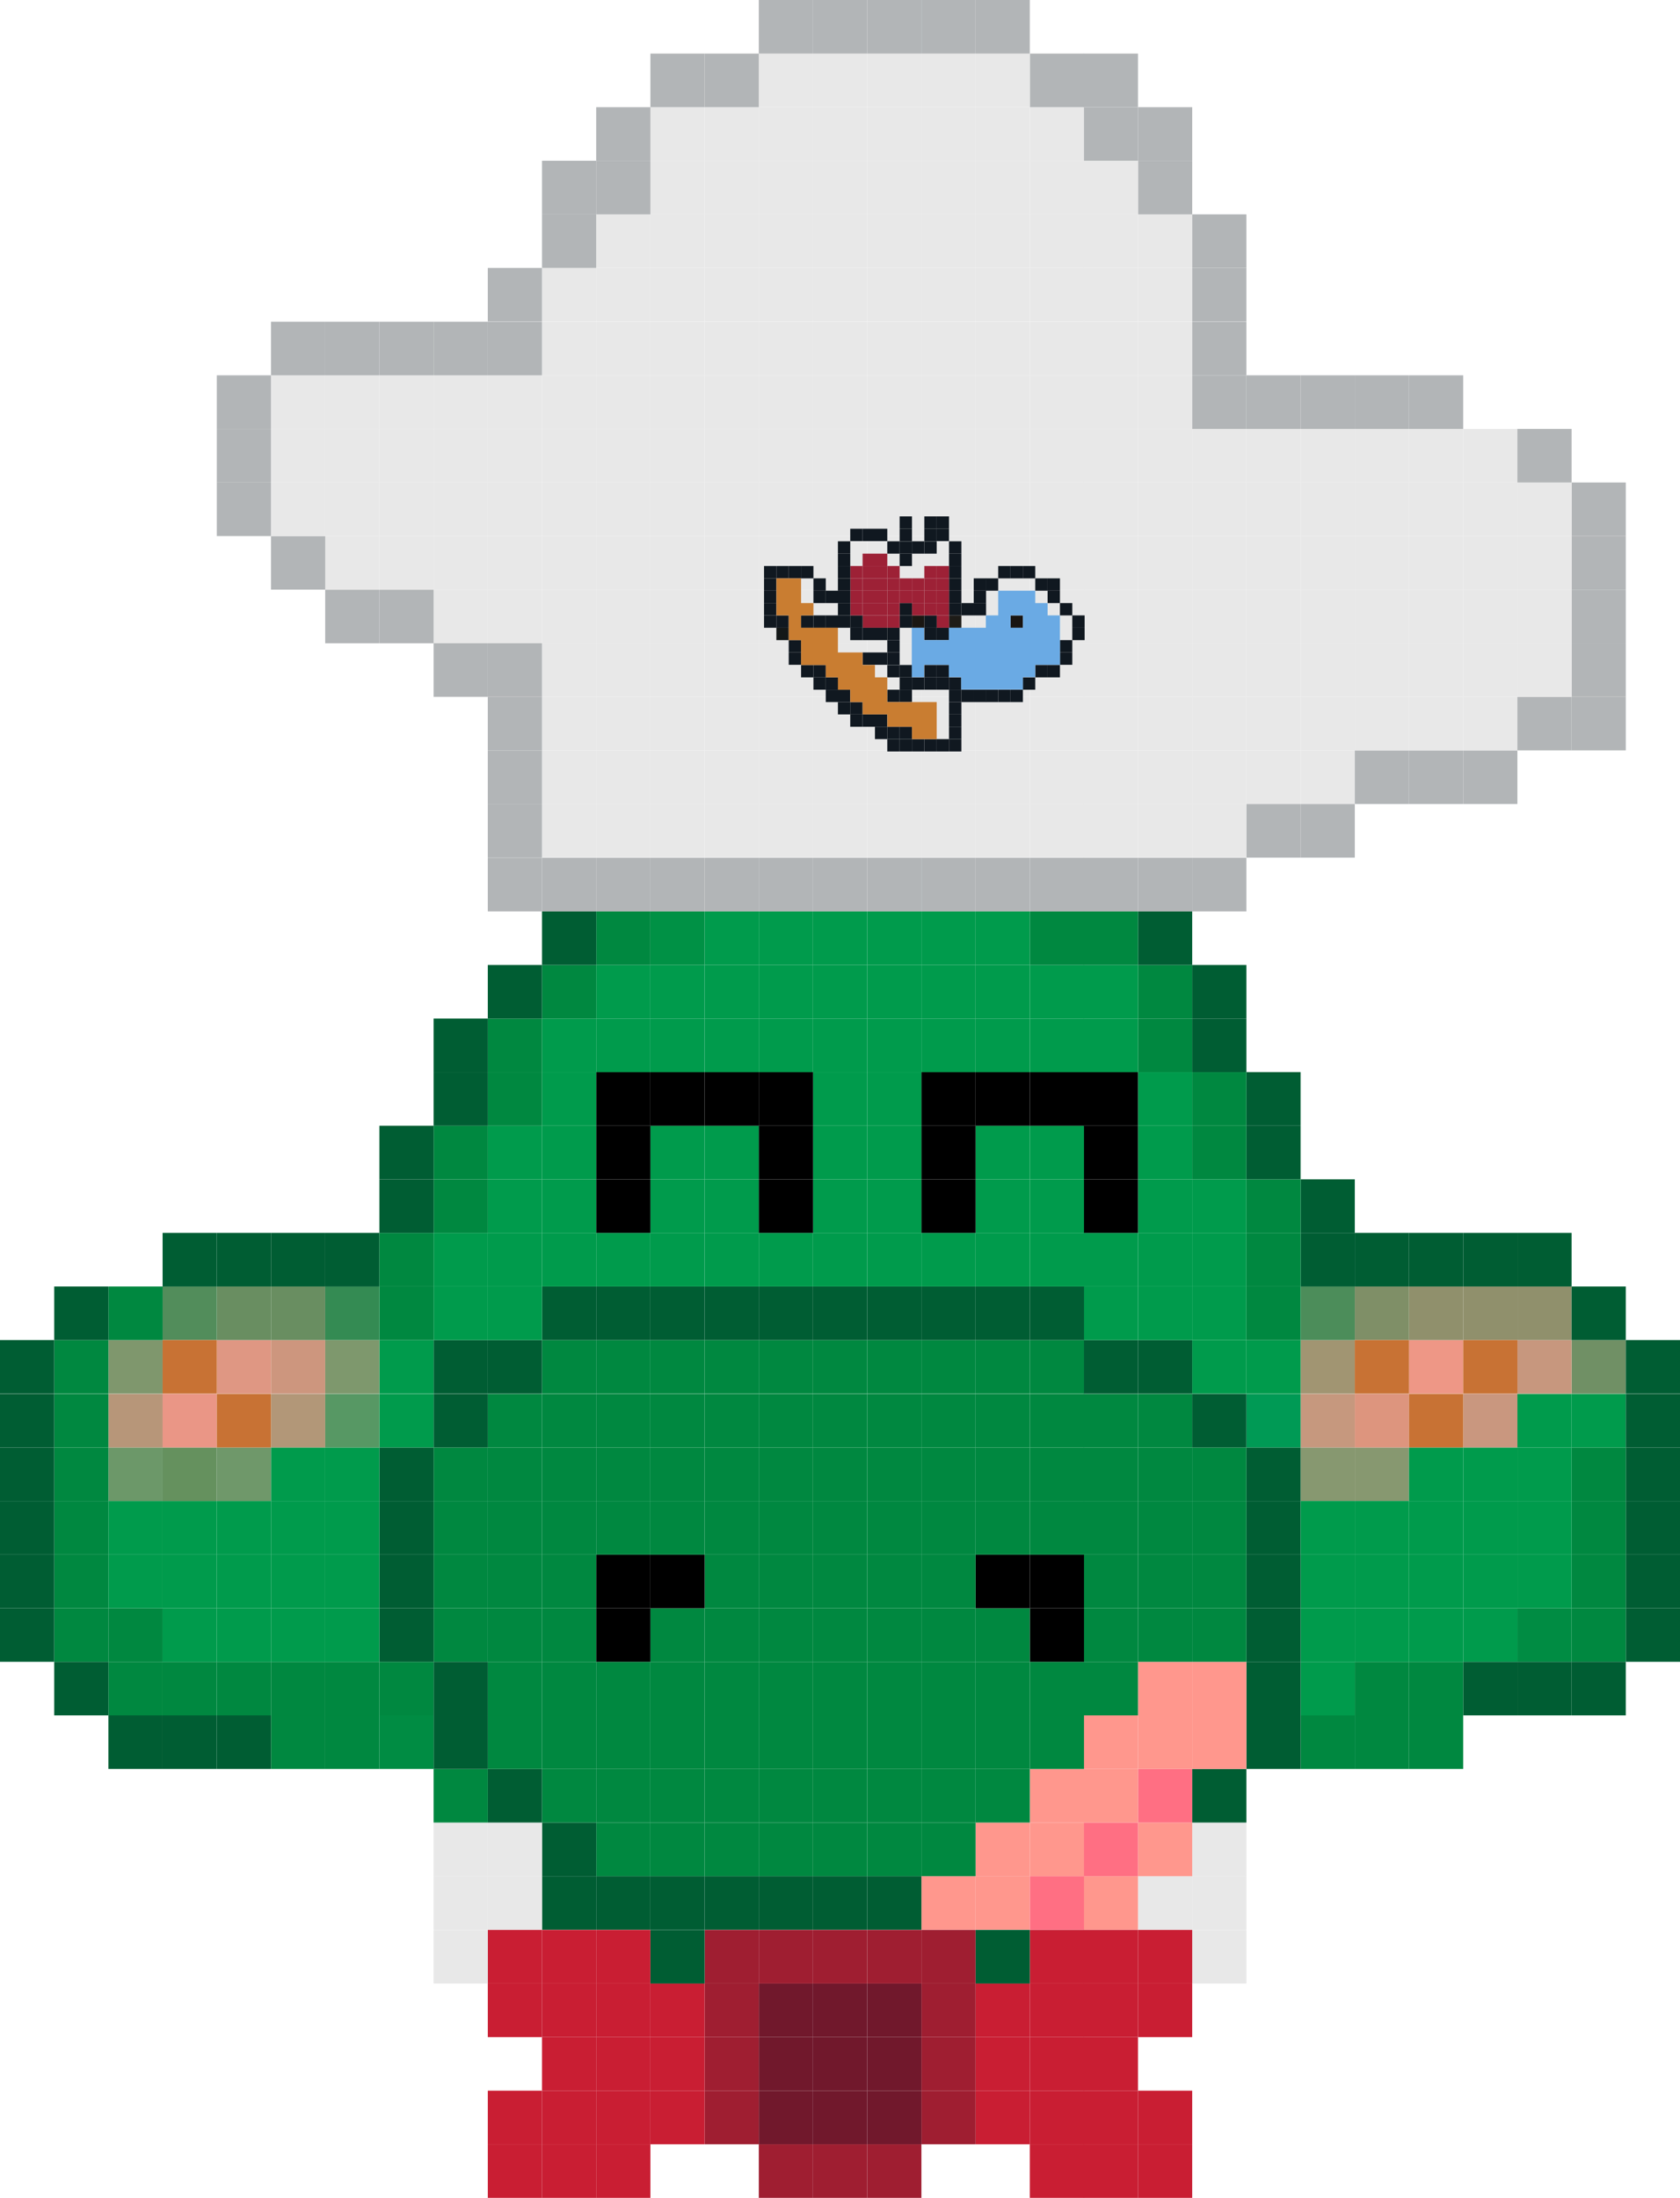 <?xml version="1.0" encoding="UTF-8"?>
<svg id="Layer_2" data-name="Layer 2" xmlns="http://www.w3.org/2000/svg" viewBox="0 0 80.28 105">
  <defs>
    <style>
      .cls-1 {
        fill: #65915e;
      }

      .cls-1, .cls-2, .cls-3, .cls-4, .cls-5, .cls-6, .cls-7, .cls-8, .cls-9, .cls-10, .cls-11, .cls-12, .cls-13, .cls-14, .cls-15, .cls-16, .cls-17, .cls-18, .cls-19, .cls-20, .cls-21, .cls-22, .cls-23, .cls-24, .cls-25, .cls-26, .cls-27, .cls-28, .cls-29, .cls-30, .cls-31, .cls-32, .cls-33, .cls-34, .cls-35, .cls-36, .cls-37, .cls-38, .cls-39, .cls-40, .cls-41, .cls-42, .cls-43, .cls-44, .cls-45, .cls-46, .cls-47, .cls-48 {
        stroke-width: 0px;
      }

      .cls-2 {
        fill: #c91e33;
      }

      .cls-3 {
        fill: #1e1c18;
      }

      .cls-4 {
        fill: #008840;
      }

      .cls-5 {
        fill: #009a55;
      }

      .cls-6 {
        fill: #ff6f83;
      }

      .cls-7 {
        fill: #1a1713;
      }

      .cls-8 {
        fill: #b79679;
      }

      .cls-9 {
        fill: #6c9869;
      }

      .cls-10 {
        fill: #879870;
      }

      .cls-11 {
        fill: #ff978d;
      }

      .cls-12 {
        fill: #191512;
      }

      .cls-13 {
        fill: #cd967e;
      }

      .cls-14 {
        fill: #6f986a;
      }

      .cls-15 {
        fill: #c6987e;
      }

      .cls-16 {
        fill: #009145;
      }

      .cls-17 {
        fill: #9f1e31;
      }

      .cls-18 {
        fill: #000;
      }

      .cls-19 {
        fill: #709065;
      }

      .cls-20 {
        fill: #c9977f;
      }

      .cls-21 {
        fill: #df9783;
      }

      .cls-22 {
        fill: #71182c;
      }

      .cls-23 {
        fill: #c87234;
      }

      .cls-24 {
        fill: #9d2136;
      }

      .cls-25 {
        fill: #7f976d;
      }

      .cls-26 {
        fill: #7f8f67;
      }

      .cls-27 {
        fill: #009b4c;
      }

      .cls-28 {
        fill: #e8e8e8;
      }

      .cls-29 {
        fill: #101820;
      }

      .cls-30 {
        fill: #4c8d5a;
      }

      .cls-31 {
        fill: #141818;
      }

      .cls-32 {
        fill: #ee9786;
      }

      .cls-33 {
        fill: #a19572;
      }

      .cls-34 {
        fill: #6aaae4;
      }

      .cls-35 {
        fill: #579864;
      }

      .cls-36 {
        fill: #698e61;
      }

      .cls-37 {
        fill: #90906c;
      }

      .cls-38 {
        fill: #ea9686;
      }

      .cls-39 {
        fill: #c7977e;
      }

      .cls-40 {
        fill: #b29778;
      }

      .cls-41 {
        fill: #008c43;
      }

      .cls-42 {
        fill: #7e986d;
      }

      .cls-43 {
        fill: #b2b5b7;
      }

      .cls-44 {
        fill: #c97d31;
      }

      .cls-45 {
        fill: #348b53;
      }

      .cls-46 {
        fill: #dd957e;
      }

      .cls-47 {
        fill: #005d33;
      }

      .cls-48 {
        fill: #528d5b;
      }
    </style>
  </defs>
  <g id="Layer_2-2" data-name="Layer 2">
    <g id="harry">
      <g>
        <rect class="cls-2" x="51.79" y="102.44" width="2.59" height="2.56"/>
        <rect class="cls-2" x="49.21" y="102.44" width="2.59" height="2.56"/>
        <rect class="cls-2" x="28.49" y="102.44" width="2.59" height="2.56"/>
        <rect class="cls-2" x="25.9" y="102.44" width="2.59" height="2.56"/>
        <rect class="cls-2" x="54.38" y="99.88" width="2.59" height="2.56"/>
        <rect class="cls-2" x="54.38" y="102.44" width="2.59" height="2.56"/>
        <rect class="cls-2" x="51.79" y="99.88" width="2.59" height="2.56"/>
        <rect class="cls-2" x="49.21" y="99.88" width="2.59" height="2.56"/>
        <rect class="cls-2" x="46.62" y="99.88" width="2.59" height="2.56"/>
        <rect class="cls-17" x="44.03" y="99.88" width="2.59" height="2.56"/>
        <rect class="cls-22" x="41.44" y="99.88" width="2.59" height="2.56"/>
        <rect class="cls-22" x="38.85" y="99.88" width="2.59" height="2.56"/>
        <rect class="cls-22" x="36.26" y="99.88" width="2.59" height="2.56"/>
        <rect class="cls-17" x="41.44" y="102.44" width="2.59" height="2.56"/>
        <rect class="cls-17" x="38.85" y="102.44" width="2.59" height="2.56"/>
        <rect class="cls-17" x="36.26" y="102.44" width="2.59" height="2.56"/>
        <rect class="cls-17" x="33.67" y="99.88" width="2.59" height="2.56"/>
        <rect class="cls-2" x="31.08" y="99.88" width="2.59" height="2.56"/>
        <rect class="cls-2" x="28.49" y="99.88" width="2.59" height="2.56"/>
        <rect class="cls-2" x="25.9" y="99.88" width="2.59" height="2.56"/>
        <rect class="cls-2" x="23.31" y="99.88" width="2.59" height="2.56"/>
        <rect class="cls-2" x="23.31" y="102.44" width="2.59" height="2.56"/>
        <rect class="cls-2" x="51.79" y="97.32" width="2.59" height="2.56"/>
        <rect class="cls-2" x="49.21" y="97.32" width="2.59" height="2.56"/>
        <rect class="cls-2" x="46.62" y="97.32" width="2.59" height="2.56"/>
        <rect class="cls-17" x="44.03" y="97.32" width="2.59" height="2.56"/>
        <rect class="cls-22" x="41.44" y="97.32" width="2.59" height="2.56"/>
        <rect class="cls-22" x="38.85" y="97.32" width="2.59" height="2.56"/>
        <rect class="cls-22" x="36.26" y="97.32" width="2.59" height="2.56"/>
        <rect class="cls-17" x="33.67" y="97.32" width="2.59" height="2.56"/>
        <rect class="cls-2" x="31.08" y="97.32" width="2.59" height="2.56"/>
        <rect class="cls-2" x="28.49" y="97.32" width="2.59" height="2.56"/>
        <rect class="cls-2" x="25.9" y="97.32" width="2.59" height="2.56"/>
        <rect class="cls-2" x="54.38" y="94.76" width="2.59" height="2.56"/>
        <rect class="cls-2" x="51.79" y="94.76" width="2.59" height="2.56"/>
        <rect class="cls-2" x="49.21" y="94.76" width="2.59" height="2.56"/>
        <rect class="cls-2" x="46.62" y="94.76" width="2.59" height="2.56"/>
        <rect class="cls-17" x="44.03" y="94.76" width="2.59" height="2.56"/>
        <rect class="cls-22" x="41.44" y="94.76" width="2.59" height="2.56"/>
        <rect class="cls-22" x="38.85" y="94.76" width="2.59" height="2.56"/>
        <rect class="cls-22" x="36.26" y="94.76" width="2.59" height="2.56"/>
        <rect class="cls-17" x="33.67" y="94.76" width="2.59" height="2.56"/>
        <rect class="cls-2" x="31.08" y="94.76" width="2.59" height="2.56"/>
        <rect class="cls-2" x="28.49" y="94.76" width="2.59" height="2.56"/>
        <rect class="cls-2" x="25.9" y="94.76" width="2.59" height="2.56"/>
        <rect class="cls-2" x="23.31" y="94.76" width="2.59" height="2.56"/>
        <rect class="cls-2" x="51.79" y="92.2" width="2.59" height="2.56"/>
        <rect class="cls-2" x="49.21" y="92.2" width="2.59" height="2.56"/>
        <rect class="cls-47" x="46.62" y="92.2" width="2.59" height="2.56"/>
        <rect class="cls-17" x="44.03" y="92.2" width="2.59" height="2.56"/>
        <rect class="cls-17" x="41.44" y="92.2" width="2.59" height="2.56"/>
        <rect class="cls-17" x="38.85" y="92.2" width="2.59" height="2.56"/>
        <rect class="cls-17" x="36.26" y="92.2" width="2.59" height="2.56"/>
        <rect class="cls-17" x="33.67" y="92.2" width="2.59" height="2.56"/>
        <rect class="cls-47" x="31.08" y="92.2" width="2.59" height="2.56"/>
        <rect class="cls-2" x="28.49" y="92.2" width="2.59" height="2.56"/>
        <rect class="cls-2" x="25.9" y="92.2" width="2.59" height="2.56"/>
        <rect class="cls-28" x="56.97" y="89.63" width="2.59" height="2.56"/>
        <rect class="cls-28" x="56.97" y="92.2" width="2.59" height="2.56"/>
        <rect class="cls-28" x="54.38" y="89.63" width="2.59" height="2.56"/>
        <rect class="cls-2" x="54.38" y="92.2" width="2.59" height="2.56"/>
        <rect class="cls-11" x="51.79" y="89.63" width="2.59" height="2.56"/>
        <rect class="cls-6" x="49.21" y="89.63" width="2.59" height="2.56"/>
        <rect class="cls-11" x="46.62" y="89.63" width="2.59" height="2.56"/>
        <rect class="cls-11" x="44.03" y="89.63" width="2.59" height="2.56"/>
        <rect class="cls-47" x="41.44" y="89.63" width="2.59" height="2.56"/>
        <rect class="cls-47" x="38.85" y="89.63" width="2.59" height="2.56"/>
        <rect class="cls-47" x="36.26" y="89.63" width="2.59" height="2.56"/>
        <rect class="cls-47" x="33.67" y="89.63" width="2.59" height="2.56"/>
        <rect class="cls-47" x="31.08" y="89.63" width="2.59" height="2.56"/>
        <rect class="cls-47" x="28.49" y="89.63" width="2.59" height="2.56"/>
        <rect class="cls-47" x="25.9" y="89.63" width="2.59" height="2.56"/>
        <rect class="cls-28" x="23.31" y="89.63" width="2.59" height="2.56"/>
        <rect class="cls-2" x="23.31" y="92.2" width="2.59" height="2.56"/>
        <rect class="cls-28" x="20.72" y="89.63" width="2.59" height="2.56"/>
        <rect class="cls-28" x="20.72" y="92.2" width="2.59" height="2.56"/>
        <rect class="cls-28" x="56.97" y="87.07" width="2.59" height="2.56"/>
        <rect class="cls-11" x="54.38" y="87.07" width="2.59" height="2.56"/>
        <rect class="cls-6" x="51.79" y="87.07" width="2.59" height="2.56"/>
        <rect class="cls-11" x="49.21" y="87.07" width="2.59" height="2.56"/>
        <rect class="cls-11" x="46.62" y="87.07" width="2.59" height="2.56"/>
        <rect class="cls-4" x="44.03" y="87.07" width="2.59" height="2.56"/>
        <rect class="cls-4" x="41.44" y="87.07" width="2.59" height="2.56"/>
        <rect class="cls-4" x="38.85" y="87.07" width="2.59" height="2.56"/>
        <rect class="cls-4" x="36.26" y="87.07" width="2.59" height="2.56"/>
        <rect class="cls-4" x="33.67" y="87.07" width="2.59" height="2.56"/>
        <rect class="cls-4" x="31.08" y="87.07" width="2.59" height="2.56"/>
        <rect class="cls-4" x="28.49" y="87.07" width="2.59" height="2.56"/>
        <rect class="cls-47" x="25.9" y="87.07" width="2.59" height="2.56"/>
        <rect class="cls-28" x="23.31" y="87.07" width="2.59" height="2.56"/>
        <rect class="cls-28" x="20.72" y="87.07" width="2.59" height="2.56"/>
        <rect class="cls-47" x="56.97" y="84.51" width="2.59" height="2.56"/>
        <rect class="cls-6" x="54.38" y="84.51" width="2.59" height="2.56"/>
        <rect class="cls-11" x="51.79" y="84.51" width="2.59" height="2.56"/>
        <rect class="cls-11" x="49.21" y="84.51" width="2.59" height="2.56"/>
        <rect class="cls-4" x="46.62" y="84.51" width="2.59" height="2.56"/>
        <rect class="cls-4" x="44.03" y="84.51" width="2.59" height="2.56"/>
        <rect class="cls-4" x="41.44" y="84.51" width="2.59" height="2.56"/>
        <rect class="cls-4" x="38.85" y="84.51" width="2.59" height="2.56"/>
        <rect class="cls-4" x="36.26" y="84.51" width="2.59" height="2.56"/>
        <rect class="cls-4" x="33.67" y="84.51" width="2.59" height="2.56"/>
        <rect class="cls-4" x="31.08" y="84.51" width="2.59" height="2.56"/>
        <rect class="cls-4" x="28.49" y="84.51" width="2.59" height="2.56"/>
        <rect class="cls-4" x="25.9" y="84.51" width="2.59" height="2.56"/>
        <rect class="cls-47" x="23.31" y="84.51" width="2.59" height="2.56"/>
        <rect class="cls-4" x="20.72" y="84.51" width="2.59" height="2.56"/>
        <rect class="cls-4" x="67.33" y="81.95" width="2.59" height="2.56"/>
        <rect class="cls-4" x="64.74" y="81.95" width="2.59" height="2.56"/>
        <rect class="cls-4" x="62.15" y="81.95" width="2.59" height="2.56"/>
        <rect class="cls-47" x="59.56" y="81.95" width="2.59" height="2.56"/>
        <rect class="cls-11" x="56.97" y="81.95" width="2.59" height="2.56"/>
        <rect class="cls-11" x="54.38" y="81.95" width="2.59" height="2.56"/>
        <rect class="cls-11" x="51.79" y="81.95" width="2.59" height="2.56"/>
        <rect class="cls-4" x="49.21" y="81.95" width="2.59" height="2.56"/>
        <rect class="cls-4" x="46.62" y="81.95" width="2.59" height="2.56"/>
        <rect class="cls-4" x="44.03" y="81.95" width="2.59" height="2.56"/>
        <rect class="cls-4" x="41.44" y="81.95" width="2.59" height="2.56"/>
        <rect class="cls-4" x="38.85" y="81.95" width="2.59" height="2.56"/>
        <rect class="cls-4" x="36.26" y="81.95" width="2.59" height="2.56"/>
        <rect class="cls-4" x="33.67" y="81.95" width="2.59" height="2.56"/>
        <rect class="cls-4" x="31.08" y="81.95" width="2.59" height="2.56"/>
        <rect class="cls-4" x="28.49" y="81.95" width="2.59" height="2.56"/>
        <rect class="cls-4" x="25.9" y="81.95" width="2.59" height="2.56"/>
        <rect class="cls-4" x="23.31" y="81.95" width="2.59" height="2.56"/>
        <rect class="cls-47" x="20.72" y="81.95" width="2.59" height="2.56"/>
        <rect class="cls-41" x="18.13" y="81.95" width="2.59" height="2.56"/>
        <rect class="cls-4" x="15.54" y="81.95" width="2.59" height="2.56"/>
        <rect class="cls-4" x="12.95" y="81.95" width="2.59" height="2.56"/>
        <rect class="cls-47" x="10.36" y="81.95" width="2.59" height="2.56"/>
        <rect class="cls-47" x="7.77" y="81.95" width="2.59" height="2.56"/>
        <rect class="cls-47" x="5.18" y="81.95" width="2.59" height="2.56"/>
        <rect class="cls-47" x="72.51" y="79.39" width="2.59" height="2.56"/>
        <rect class="cls-47" x="69.92" y="79.39" width="2.59" height="2.56"/>
        <rect class="cls-4" x="67.33" y="79.39" width="2.59" height="2.56"/>
        <rect class="cls-4" x="64.74" y="79.39" width="2.59" height="2.56"/>
        <rect class="cls-27" x="62.15" y="79.39" width="2.59" height="2.56"/>
        <rect class="cls-47" x="59.56" y="79.39" width="2.59" height="2.56"/>
        <rect class="cls-11" x="56.97" y="79.39" width="2.59" height="2.56"/>
        <rect class="cls-11" x="54.38" y="79.39" width="2.59" height="2.56"/>
        <rect class="cls-4" x="51.79" y="79.39" width="2.59" height="2.56"/>
        <rect class="cls-4" x="49.21" y="79.39" width="2.59" height="2.56"/>
        <rect class="cls-4" x="46.62" y="79.39" width="2.59" height="2.56"/>
        <rect class="cls-4" x="44.03" y="79.39" width="2.59" height="2.56"/>
        <rect class="cls-4" x="41.44" y="79.39" width="2.59" height="2.56"/>
        <rect class="cls-4" x="38.85" y="79.39" width="2.59" height="2.56"/>
        <rect class="cls-4" x="36.26" y="79.39" width="2.59" height="2.56"/>
        <rect class="cls-4" x="33.67" y="79.39" width="2.59" height="2.56"/>
        <rect class="cls-4" x="31.08" y="79.39" width="2.59" height="2.56"/>
        <rect class="cls-4" x="28.49" y="79.39" width="2.59" height="2.56"/>
        <rect class="cls-4" x="25.9" y="79.39" width="2.59" height="2.56"/>
        <rect class="cls-4" x="23.31" y="79.39" width="2.59" height="2.56"/>
        <rect class="cls-47" x="20.72" y="79.39" width="2.59" height="2.56"/>
        <rect class="cls-4" x="18.13" y="79.39" width="2.59" height="2.56"/>
        <rect class="cls-4" x="15.54" y="79.39" width="2.59" height="2.56"/>
        <rect class="cls-4" x="12.95" y="79.39" width="2.59" height="2.56"/>
        <rect class="cls-4" x="10.36" y="79.39" width="2.59" height="2.56"/>
        <rect class="cls-4" x="7.77" y="79.39" width="2.59" height="2.56"/>
        <rect class="cls-4" x="5.18" y="79.39" width="2.59" height="2.56"/>
        <rect class="cls-47" x="2.59" y="79.39" width="2.59" height="2.56"/>
        <rect class="cls-47" x="77.69" y="76.83" width="2.59" height="2.56"/>
        <rect class="cls-4" x="75.1" y="76.83" width="2.59" height="2.56"/>
        <rect class="cls-47" x="75.1" y="79.39" width="2.59" height="2.56"/>
        <rect class="cls-41" x="72.51" y="76.83" width="2.59" height="2.56"/>
        <rect class="cls-27" x="69.92" y="76.83" width="2.59" height="2.56"/>
        <rect class="cls-27" x="67.33" y="76.83" width="2.59" height="2.56"/>
        <rect class="cls-27" x="64.74" y="76.83" width="2.59" height="2.56"/>
        <rect class="cls-27" x="62.15" y="76.83" width="2.59" height="2.56"/>
        <rect class="cls-47" x="59.56" y="76.83" width="2.59" height="2.56"/>
        <rect class="cls-4" x="56.97" y="76.83" width="2.59" height="2.56"/>
        <rect class="cls-4" x="54.38" y="76.83" width="2.59" height="2.56"/>
        <rect class="cls-4" x="51.79" y="76.83" width="2.59" height="2.56"/>
        <rect class="cls-18" x="49.21" y="76.83" width="2.59" height="2.56"/>
        <rect class="cls-4" x="46.62" y="76.83" width="2.59" height="2.56"/>
        <rect class="cls-4" x="44.03" y="76.83" width="2.59" height="2.56"/>
        <rect class="cls-4" x="41.44" y="76.83" width="2.59" height="2.56"/>
        <rect class="cls-4" x="38.85" y="76.83" width="2.59" height="2.56"/>
        <rect class="cls-4" x="36.26" y="76.83" width="2.59" height="2.56"/>
        <rect class="cls-4" x="33.67" y="76.83" width="2.59" height="2.56"/>
        <rect class="cls-4" x="31.08" y="76.83" width="2.59" height="2.56"/>
        <rect class="cls-18" x="28.49" y="76.83" width="2.59" height="2.56"/>
        <rect class="cls-4" x="25.9" y="76.83" width="2.59" height="2.56"/>
        <rect class="cls-4" x="23.31" y="76.83" width="2.59" height="2.56"/>
        <rect class="cls-4" x="20.72" y="76.83" width="2.59" height="2.56"/>
        <rect class="cls-47" x="18.13" y="76.83" width="2.59" height="2.56"/>
        <rect class="cls-27" x="15.54" y="76.83" width="2.59" height="2.56"/>
        <rect class="cls-27" x="12.95" y="76.83" width="2.59" height="2.56"/>
        <rect class="cls-27" x="10.36" y="76.83" width="2.59" height="2.56"/>
        <rect class="cls-27" x="7.77" y="76.83" width="2.59" height="2.56"/>
        <rect class="cls-4" x="5.18" y="76.83" width="2.59" height="2.56"/>
        <rect class="cls-4" x="2.59" y="76.83" width="2.59" height="2.56"/>
        <rect class="cls-47" y="76.83" width="2.59" height="2.56"/>
        <rect class="cls-47" x="77.69" y="74.27" width="2.59" height="2.56"/>
        <rect class="cls-4" x="75.1" y="74.27" width="2.59" height="2.56"/>
        <rect class="cls-27" x="72.51" y="74.27" width="2.59" height="2.56"/>
        <rect class="cls-27" x="69.92" y="74.27" width="2.59" height="2.56"/>
        <rect class="cls-27" x="67.33" y="74.27" width="2.59" height="2.56"/>
        <rect class="cls-27" x="64.74" y="74.27" width="2.59" height="2.56"/>
        <rect class="cls-27" x="62.15" y="74.27" width="2.59" height="2.56"/>
        <rect class="cls-47" x="59.56" y="74.27" width="2.59" height="2.56"/>
        <rect class="cls-4" x="56.97" y="74.27" width="2.59" height="2.56"/>
        <rect class="cls-4" x="54.38" y="74.27" width="2.59" height="2.56"/>
        <rect class="cls-4" x="51.79" y="74.27" width="2.59" height="2.56"/>
        <rect class="cls-18" x="49.21" y="74.27" width="2.59" height="2.56"/>
        <rect class="cls-18" x="46.62" y="74.27" width="2.59" height="2.56"/>
        <rect class="cls-4" x="44.03" y="74.27" width="2.59" height="2.56"/>
        <rect class="cls-4" x="41.44" y="74.27" width="2.59" height="2.56"/>
        <rect class="cls-4" x="38.85" y="74.27" width="2.59" height="2.56"/>
        <rect class="cls-4" x="36.26" y="74.27" width="2.59" height="2.56"/>
        <rect class="cls-4" x="33.67" y="74.27" width="2.59" height="2.56"/>
        <rect class="cls-18" x="31.08" y="74.27" width="2.59" height="2.56"/>
        <rect class="cls-18" x="28.49" y="74.27" width="2.59" height="2.56"/>
        <rect class="cls-4" x="25.9" y="74.27" width="2.59" height="2.56"/>
        <rect class="cls-4" x="23.31" y="74.27" width="2.59" height="2.56"/>
        <rect class="cls-4" x="20.72" y="74.27" width="2.59" height="2.56"/>
        <rect class="cls-47" x="18.13" y="74.27" width="2.59" height="2.56"/>
        <rect class="cls-27" x="15.54" y="74.27" width="2.59" height="2.56"/>
        <rect class="cls-27" x="12.95" y="74.27" width="2.59" height="2.56"/>
        <rect class="cls-27" x="10.36" y="74.27" width="2.59" height="2.56"/>
        <rect class="cls-27" x="7.77" y="74.27" width="2.59" height="2.56"/>
        <rect class="cls-27" x="5.18" y="74.27" width="2.59" height="2.56"/>
        <rect class="cls-4" x="2.59" y="74.27" width="2.59" height="2.56"/>
        <rect class="cls-47" y="74.27" width="2.59" height="2.56"/>
        <rect class="cls-47" x="77.69" y="71.71" width="2.59" height="2.56"/>
        <rect class="cls-4" x="75.1" y="71.71" width="2.59" height="2.56"/>
        <rect class="cls-27" x="72.51" y="71.71" width="2.59" height="2.56"/>
        <rect class="cls-27" x="69.92" y="71.71" width="2.59" height="2.56"/>
        <rect class="cls-27" x="67.33" y="71.71" width="2.59" height="2.56"/>
        <rect class="cls-10" x="64.74" y="69.15" width="2.59" height="2.56"/>
        <rect class="cls-10" x="62.15" y="69.15" width="2.59" height="2.56"/>
        <rect class="cls-47" x="59.56" y="71.71" width="2.59" height="2.56"/>
        <rect class="cls-4" x="56.97" y="71.71" width="2.59" height="2.56"/>
        <rect class="cls-4" x="54.38" y="71.71" width="2.59" height="2.56"/>
        <rect class="cls-4" x="51.79" y="71.71" width="2.59" height="2.56"/>
        <rect class="cls-4" x="49.21" y="71.71" width="2.59" height="2.56"/>
        <rect class="cls-4" x="46.62" y="71.71" width="2.59" height="2.56"/>
        <rect class="cls-4" x="44.03" y="71.71" width="2.59" height="2.56"/>
        <rect class="cls-4" x="41.44" y="71.71" width="2.59" height="2.56"/>
        <rect class="cls-4" x="38.85" y="71.71" width="2.59" height="2.56"/>
        <rect class="cls-4" x="36.26" y="71.71" width="2.59" height="2.56"/>
        <rect class="cls-4" x="33.67" y="71.71" width="2.59" height="2.56"/>
        <rect class="cls-4" x="31.08" y="71.71" width="2.59" height="2.56"/>
        <rect class="cls-4" x="28.49" y="71.71" width="2.59" height="2.56"/>
        <rect class="cls-4" x="25.9" y="71.71" width="2.59" height="2.56"/>
        <rect class="cls-4" x="23.31" y="71.71" width="2.59" height="2.56"/>
        <rect class="cls-4" x="20.72" y="71.71" width="2.59" height="2.56"/>
        <rect class="cls-47" x="18.13" y="71.71" width="2.59" height="2.56"/>
        <rect class="cls-27" x="15.54" y="71.71" width="2.59" height="2.56"/>
        <rect class="cls-27" x="12.95" y="71.71" width="2.59" height="2.56"/>
        <rect class="cls-27" x="10.36" y="71.71" width="2.59" height="2.56"/>
        <rect class="cls-27" x="7.77" y="71.71" width="2.59" height="2.56"/>
        <rect class="cls-27" x="5.18" y="71.71" width="2.59" height="2.56"/>
        <rect class="cls-4" x="2.59" y="71.71" width="2.59" height="2.56"/>
        <rect class="cls-47" y="71.71" width="2.59" height="2.56"/>
        <rect class="cls-47" x="77.69" y="69.15" width="2.59" height="2.56"/>
        <rect class="cls-4" x="75.1" y="69.15" width="2.59" height="2.56"/>
        <rect class="cls-27" x="72.51" y="69.15" width="2.59" height="2.56"/>
        <rect class="cls-27" x="64.74" y="71.71" width="2.59" height="2.56"/>
        <rect class="cls-27" x="62.15" y="71.71" width="2.59" height="2.56"/>
        <rect class="cls-27" x="69.92" y="69.15" width="2.59" height="2.56"/>
        <rect class="cls-27" x="67.33" y="69.15" width="2.59" height="2.56"/>
        <rect class="cls-27" x="72.51" y="66.59" width="2.59" height="2.56"/>
        <rect class="cls-27" x="75.1" y="66.59" width="2.59" height="2.56"/>
        <rect class="cls-20" x="69.92" y="66.59" width="2.59" height="2.56"/>
        <rect class="cls-46" x="64.74" y="66.59" width="2.59" height="2.56"/>
        <rect class="cls-15" x="62.15" y="66.59" width="2.59" height="2.56"/>
        <rect class="cls-47" x="59.56" y="69.15" width="2.59" height="2.56"/>
        <rect class="cls-4" x="56.97" y="69.15" width="2.59" height="2.56"/>
        <rect class="cls-4" x="54.38" y="69.15" width="2.59" height="2.56"/>
        <rect class="cls-4" x="51.79" y="69.15" width="2.59" height="2.56"/>
        <rect class="cls-4" x="49.21" y="69.15" width="2.59" height="2.56"/>
        <rect class="cls-4" x="46.62" y="69.15" width="2.59" height="2.56"/>
        <rect class="cls-4" x="44.03" y="69.15" width="2.59" height="2.56"/>
        <rect class="cls-4" x="41.44" y="69.15" width="2.59" height="2.56"/>
        <rect class="cls-4" x="38.85" y="69.15" width="2.59" height="2.56"/>
        <rect class="cls-4" x="36.26" y="69.15" width="2.59" height="2.56"/>
        <rect class="cls-4" x="33.67" y="69.15" width="2.59" height="2.56"/>
        <rect class="cls-4" x="31.08" y="69.15" width="2.59" height="2.56"/>
        <rect class="cls-4" x="28.49" y="69.15" width="2.59" height="2.56"/>
        <rect class="cls-4" x="25.9" y="69.15" width="2.59" height="2.56"/>
        <rect class="cls-4" x="23.31" y="69.15" width="2.59" height="2.56"/>
        <rect class="cls-4" x="20.72" y="69.15" width="2.59" height="2.56"/>
        <rect class="cls-47" x="18.13" y="69.15" width="2.59" height="2.56"/>
        <rect class="cls-27" x="15.54" y="69.15" width="2.59" height="2.56"/>
        <rect class="cls-27" x="12.95" y="69.15" width="2.59" height="2.56"/>
        <rect class="cls-14" x="10.36" y="69.15" width="2.59" height="2.56"/>
        <rect class="cls-1" x="7.77" y="69.15" width="2.59" height="2.56"/>
        <rect class="cls-9" x="5.18" y="69.15" width="2.59" height="2.56"/>
        <rect class="cls-4" x="2.59" y="69.15" width="2.59" height="2.56"/>
        <rect class="cls-47" y="69.15" width="2.59" height="2.56"/>
        <rect class="cls-47" x="77.69" y="66.59" width="2.59" height="2.56"/>
        <rect class="cls-19" x="75.1" y="64.02" width="2.59" height="2.56"/>
        <rect class="cls-39" x="72.51" y="64.02" width="2.59" height="2.56"/>
        <rect class="cls-32" x="67.33" y="64.02" width="2.59" height="2.56"/>
        <rect class="cls-33" x="62.15" y="64.02" width="2.59" height="2.56"/>
        <rect class="cls-5" x="59.56" y="66.59" width="2.59" height="2.56"/>
        <rect class="cls-47" x="56.97" y="66.59" width="2.59" height="2.56"/>
        <rect class="cls-4" x="54.38" y="66.59" width="2.59" height="2.56"/>
        <rect class="cls-4" x="51.79" y="66.59" width="2.59" height="2.56"/>
        <rect class="cls-4" x="49.21" y="66.59" width="2.59" height="2.56"/>
        <rect class="cls-4" x="46.62" y="66.59" width="2.59" height="2.56"/>
        <rect class="cls-4" x="44.03" y="66.59" width="2.59" height="2.56"/>
        <rect class="cls-4" x="41.44" y="66.59" width="2.59" height="2.56"/>
        <rect class="cls-4" x="38.85" y="66.59" width="2.59" height="2.56"/>
        <rect class="cls-4" x="36.26" y="66.59" width="2.59" height="2.56"/>
        <rect class="cls-4" x="33.67" y="66.59" width="2.59" height="2.56"/>
        <rect class="cls-4" x="31.08" y="66.59" width="2.59" height="2.56"/>
        <rect class="cls-4" x="28.49" y="66.59" width="2.59" height="2.56"/>
        <rect class="cls-4" x="25.9" y="66.59" width="2.59" height="2.56"/>
        <rect class="cls-4" x="23.31" y="66.59" width="2.59" height="2.56"/>
        <rect class="cls-47" x="20.72" y="66.59" width="2.59" height="2.56"/>
        <rect class="cls-27" x="18.13" y="66.59" width="2.59" height="2.56"/>
        <rect class="cls-35" x="15.54" y="66.59" width="2.59" height="2.56"/>
        <rect class="cls-40" x="12.95" y="66.59" width="2.59" height="2.56"/>
        <rect class="cls-38" x="7.77" y="66.59" width="2.59" height="2.56"/>
        <rect class="cls-8" x="5.18" y="66.59" width="2.59" height="2.56"/>
        <rect class="cls-4" x="2.59" y="66.59" width="2.59" height="2.56"/>
        <rect class="cls-47" y="66.59" width="2.59" height="2.56"/>
        <rect class="cls-47" x="77.69" y="64.02" width="2.59" height="2.56"/>
        <rect class="cls-37" x="72.51" y="61.46" width="2.59" height="2.56"/>
        <rect class="cls-37" x="69.92" y="61.46" width="2.59" height="2.56"/>
        <rect class="cls-37" x="67.33" y="61.46" width="2.59" height="2.56"/>
        <rect class="cls-26" x="64.74" y="61.46" width="2.59" height="2.56"/>
        <rect class="cls-30" x="62.15" y="61.46" width="2.59" height="2.56"/>
        <rect class="cls-27" x="59.56" y="64.02" width="2.59" height="2.56"/>
        <rect class="cls-27" x="56.97" y="64.02" width="2.59" height="2.56"/>
        <rect class="cls-47" x="54.38" y="64.02" width="2.59" height="2.56"/>
        <rect class="cls-47" x="51.79" y="64.02" width="2.59" height="2.56"/>
        <rect class="cls-4" x="49.21" y="64.02" width="2.59" height="2.56"/>
        <rect class="cls-4" x="46.62" y="64.02" width="2.59" height="2.56"/>
        <rect class="cls-4" x="44.03" y="64.02" width="2.59" height="2.56"/>
        <rect class="cls-4" x="41.44" y="64.02" width="2.59" height="2.56"/>
        <rect class="cls-4" x="38.85" y="64.02" width="2.59" height="2.56"/>
        <rect class="cls-4" x="36.26" y="64.02" width="2.59" height="2.56"/>
        <rect class="cls-4" x="33.67" y="64.02" width="2.59" height="2.56"/>
        <rect class="cls-4" x="31.08" y="64.02" width="2.59" height="2.56"/>
        <rect class="cls-4" x="28.49" y="64.02" width="2.59" height="2.56"/>
        <rect class="cls-4" x="25.9" y="64.02" width="2.59" height="2.56"/>
        <rect class="cls-47" x="23.31" y="64.02" width="2.59" height="2.56"/>
        <rect class="cls-47" x="20.72" y="64.02" width="2.59" height="2.56"/>
        <rect class="cls-27" x="18.13" y="64.02" width="2.59" height="2.56"/>
        <rect class="cls-42" x="15.54" y="64.02" width="2.59" height="2.56"/>
        <rect class="cls-13" x="12.95" y="64.02" width="2.59" height="2.56"/>
        <rect class="cls-21" x="10.36" y="64.02" width="2.59" height="2.56"/>
        <rect class="cls-25" x="5.18" y="64.02" width="2.59" height="2.56"/>
        <rect class="cls-4" x="2.59" y="64.02" width="2.59" height="2.56"/>
        <rect class="cls-47" y="64.02" width="2.59" height="2.56"/>
        <rect class="cls-47" x="75.1" y="61.46" width="2.59" height="2.56"/>
        <rect class="cls-4" x="59.56" y="61.46" width="2.59" height="2.56"/>
        <rect class="cls-27" x="56.97" y="61.46" width="2.59" height="2.56"/>
        <rect class="cls-27" x="54.38" y="61.46" width="2.59" height="2.56"/>
        <rect class="cls-27" x="51.79" y="61.46" width="2.59" height="2.56"/>
        <rect class="cls-47" x="49.21" y="61.46" width="2.59" height="2.56"/>
        <rect class="cls-47" x="46.62" y="61.46" width="2.59" height="2.56"/>
        <rect class="cls-47" x="44.03" y="61.46" width="2.59" height="2.56"/>
        <rect class="cls-47" x="41.44" y="61.46" width="2.59" height="2.56"/>
        <rect class="cls-47" x="38.85" y="61.46" width="2.59" height="2.56"/>
        <rect class="cls-47" x="36.26" y="61.46" width="2.59" height="2.56"/>
        <rect class="cls-47" x="33.67" y="61.46" width="2.59" height="2.56"/>
        <rect class="cls-47" x="31.08" y="61.46" width="2.59" height="2.56"/>
        <rect class="cls-47" x="28.49" y="61.46" width="2.59" height="2.56"/>
        <rect class="cls-47" x="25.9" y="61.46" width="2.59" height="2.56"/>
        <rect class="cls-27" x="23.31" y="61.46" width="2.59" height="2.56"/>
        <rect class="cls-27" x="20.72" y="61.46" width="2.59" height="2.56"/>
        <rect class="cls-4" x="18.13" y="61.46" width="2.59" height="2.56"/>
        <rect class="cls-45" x="15.54" y="61.46" width="2.59" height="2.56"/>
        <rect class="cls-36" x="12.95" y="61.46" width="2.59" height="2.56"/>
        <rect class="cls-36" x="10.36" y="61.46" width="2.59" height="2.56"/>
        <rect class="cls-48" x="7.77" y="61.46" width="2.59" height="2.56"/>
        <rect class="cls-4" x="5.18" y="61.46" width="2.59" height="2.56"/>
        <rect class="cls-47" x="2.59" y="61.46" width="2.59" height="2.56"/>
        <rect class="cls-47" x="72.51" y="58.9" width="2.59" height="2.56"/>
        <rect class="cls-47" x="69.92" y="58.9" width="2.59" height="2.56"/>
        <rect class="cls-47" x="67.33" y="58.9" width="2.59" height="2.56"/>
        <rect class="cls-47" x="64.74" y="58.9" width="2.59" height="2.56"/>
        <rect class="cls-47" x="62.15" y="58.9" width="2.59" height="2.56"/>
        <rect class="cls-4" x="59.56" y="58.9" width="2.59" height="2.56"/>
        <rect class="cls-27" x="56.97" y="58.9" width="2.59" height="2.56"/>
        <rect class="cls-27" x="54.38" y="58.9" width="2.59" height="2.56"/>
        <rect class="cls-27" x="51.79" y="58.9" width="2.59" height="2.56"/>
        <rect class="cls-27" x="49.21" y="58.9" width="2.59" height="2.56"/>
        <rect class="cls-27" x="46.62" y="58.9" width="2.59" height="2.56"/>
        <rect class="cls-27" x="44.03" y="58.9" width="2.59" height="2.56"/>
        <rect class="cls-27" x="41.44" y="58.9" width="2.59" height="2.56"/>
        <rect class="cls-27" x="38.85" y="58.9" width="2.59" height="2.56"/>
        <rect class="cls-27" x="36.26" y="58.9" width="2.59" height="2.56"/>
        <rect class="cls-27" x="33.67" y="58.9" width="2.59" height="2.56"/>
        <rect class="cls-27" x="31.08" y="58.9" width="2.59" height="2.56"/>
        <rect class="cls-27" x="28.49" y="58.9" width="2.59" height="2.56"/>
        <rect class="cls-27" x="25.9" y="58.9" width="2.59" height="2.56"/>
        <rect class="cls-27" x="23.31" y="58.9" width="2.59" height="2.56"/>
        <rect class="cls-27" x="20.72" y="58.9" width="2.59" height="2.56"/>
        <rect class="cls-4" x="18.13" y="58.9" width="2.59" height="2.56"/>
        <rect class="cls-47" x="15.54" y="58.9" width="2.59" height="2.56"/>
        <rect class="cls-47" x="12.95" y="58.9" width="2.59" height="2.56"/>
        <rect class="cls-47" x="10.36" y="58.9" width="2.59" height="2.56"/>
        <rect class="cls-47" x="7.77" y="58.9" width="2.59" height="2.56"/>
        <rect class="cls-47" x="62.15" y="56.34" width="2.59" height="2.56"/>
        <rect class="cls-4" x="59.56" y="56.34" width="2.59" height="2.56"/>
        <rect class="cls-27" x="56.97" y="56.34" width="2.59" height="2.56"/>
        <rect class="cls-27" x="54.38" y="56.34" width="2.59" height="2.56"/>
        <rect class="cls-18" x="51.79" y="56.34" width="2.59" height="2.56"/>
        <rect class="cls-27" x="49.21" y="56.34" width="2.59" height="2.56"/>
        <rect class="cls-27" x="46.62" y="56.34" width="2.59" height="2.56"/>
        <rect class="cls-18" x="44.03" y="56.34" width="2.59" height="2.56"/>
        <rect class="cls-27" x="41.44" y="56.34" width="2.59" height="2.56"/>
        <rect class="cls-27" x="38.85" y="56.34" width="2.59" height="2.56"/>
        <rect class="cls-18" x="36.26" y="56.34" width="2.59" height="2.56"/>
        <rect class="cls-27" x="33.67" y="56.34" width="2.59" height="2.56"/>
        <rect class="cls-27" x="31.08" y="56.34" width="2.59" height="2.56"/>
        <rect class="cls-18" x="28.49" y="56.34" width="2.59" height="2.56"/>
        <rect class="cls-27" x="25.9" y="56.34" width="2.59" height="2.56"/>
        <rect class="cls-27" x="23.31" y="56.34" width="2.59" height="2.56"/>
        <rect class="cls-4" x="20.72" y="56.34" width="2.59" height="2.56"/>
        <rect class="cls-47" x="18.13" y="56.34" width="2.59" height="2.56"/>
        <rect class="cls-47" x="59.56" y="53.78" width="2.59" height="2.56"/>
        <rect class="cls-4" x="56.97" y="53.78" width="2.59" height="2.56"/>
        <rect class="cls-27" x="54.38" y="53.78" width="2.59" height="2.56"/>
        <rect class="cls-18" x="51.79" y="53.78" width="2.59" height="2.56"/>
        <rect class="cls-27" x="49.21" y="53.78" width="2.59" height="2.56"/>
        <rect class="cls-27" x="46.62" y="53.78" width="2.59" height="2.56"/>
        <rect class="cls-18" x="44.03" y="53.78" width="2.59" height="2.56"/>
        <rect class="cls-27" x="41.44" y="53.78" width="2.59" height="2.56"/>
        <rect class="cls-27" x="38.85" y="53.78" width="2.59" height="2.56"/>
        <rect class="cls-18" x="36.26" y="53.78" width="2.59" height="2.56"/>
        <rect class="cls-27" x="33.67" y="53.78" width="2.59" height="2.56"/>
        <rect class="cls-27" x="31.08" y="53.78" width="2.59" height="2.56"/>
        <rect class="cls-18" x="28.49" y="53.78" width="2.59" height="2.56"/>
        <rect class="cls-27" x="25.9" y="53.78" width="2.59" height="2.56"/>
        <rect class="cls-27" x="23.31" y="53.78" width="2.59" height="2.56"/>
        <rect class="cls-4" x="20.72" y="53.78" width="2.59" height="2.56"/>
        <rect class="cls-47" x="18.13" y="53.78" width="2.59" height="2.56"/>
        <rect class="cls-47" x="59.56" y="51.22" width="2.59" height="2.56"/>
        <rect class="cls-4" x="56.97" y="51.22" width="2.59" height="2.56"/>
        <rect class="cls-27" x="54.38" y="51.22" width="2.59" height="2.56"/>
        <rect class="cls-18" x="51.79" y="51.22" width="2.59" height="2.56"/>
        <rect class="cls-18" x="49.21" y="51.22" width="2.59" height="2.56"/>
        <rect class="cls-18" x="46.62" y="51.22" width="2.59" height="2.56"/>
        <rect class="cls-18" x="44.03" y="51.22" width="2.59" height="2.56"/>
        <rect class="cls-27" x="41.44" y="51.22" width="2.59" height="2.56"/>
        <rect class="cls-27" x="38.85" y="51.22" width="2.59" height="2.56"/>
        <rect class="cls-18" x="36.26" y="51.22" width="2.59" height="2.56"/>
        <rect class="cls-18" x="33.67" y="51.22" width="2.59" height="2.56"/>
        <rect class="cls-18" x="31.08" y="51.22" width="2.59" height="2.56"/>
        <rect class="cls-18" x="28.49" y="51.22" width="2.59" height="2.56"/>
        <rect class="cls-27" x="25.9" y="51.22" width="2.59" height="2.56"/>
        <rect class="cls-4" x="23.31" y="51.22" width="2.59" height="2.56"/>
        <rect class="cls-47" x="20.72" y="51.22" width="2.59" height="2.56"/>
        <rect class="cls-47" x="56.97" y="48.66" width="2.59" height="2.56"/>
        <rect class="cls-4" x="54.38" y="48.66" width="2.59" height="2.56"/>
        <rect class="cls-27" x="51.79" y="48.66" width="2.59" height="2.56"/>
        <rect class="cls-27" x="49.21" y="48.66" width="2.59" height="2.56"/>
        <rect class="cls-27" x="46.62" y="48.66" width="2.59" height="2.56"/>
        <rect class="cls-27" x="44.03" y="48.66" width="2.59" height="2.56"/>
        <rect class="cls-27" x="41.44" y="48.66" width="2.59" height="2.56"/>
        <rect class="cls-27" x="38.85" y="48.66" width="2.59" height="2.56"/>
        <rect class="cls-27" x="36.26" y="48.66" width="2.59" height="2.56"/>
        <rect class="cls-27" x="33.67" y="48.66" width="2.59" height="2.56"/>
        <rect class="cls-27" x="31.08" y="48.66" width="2.59" height="2.56"/>
        <rect class="cls-27" x="28.49" y="48.66" width="2.59" height="2.56"/>
        <rect class="cls-27" x="25.9" y="48.66" width="2.59" height="2.56"/>
        <rect class="cls-4" x="23.31" y="48.66" width="2.59" height="2.56"/>
        <rect class="cls-47" x="20.72" y="48.66" width="2.59" height="2.56"/>
        <rect class="cls-47" x="56.97" y="46.1" width="2.59" height="2.56"/>
        <rect class="cls-4" x="54.38" y="46.1" width="2.59" height="2.56"/>
        <rect class="cls-27" x="51.79" y="46.1" width="2.59" height="2.56"/>
        <rect class="cls-27" x="49.21" y="46.1" width="2.59" height="2.56"/>
        <rect class="cls-27" x="46.62" y="46.1" width="2.59" height="2.56"/>
        <rect class="cls-27" x="44.03" y="46.1" width="2.59" height="2.56"/>
        <rect class="cls-27" x="41.44" y="46.1" width="2.59" height="2.56"/>
        <rect class="cls-27" x="38.85" y="46.1" width="2.59" height="2.56"/>
        <rect class="cls-27" x="36.26" y="46.1" width="2.59" height="2.56"/>
        <rect class="cls-27" x="33.67" y="46.1" width="2.59" height="2.56"/>
        <rect class="cls-27" x="31.08" y="46.1" width="2.59" height="2.56"/>
        <rect class="cls-27" x="28.49" y="46.1" width="2.59" height="2.56"/>
        <rect class="cls-4" x="25.9" y="46.1" width="2.59" height="2.56"/>
        <rect class="cls-47" x="23.31" y="46.1" width="2.59" height="2.56"/>
        <rect class="cls-47" x="54.38" y="43.54" width="2.59" height="2.56"/>
        <rect class="cls-4" x="51.79" y="43.54" width="2.59" height="2.56"/>
        <rect class="cls-4" x="49.21" y="43.54" width="2.59" height="2.56"/>
        <rect class="cls-27" x="46.62" y="43.54" width="2.59" height="2.56"/>
        <rect class="cls-27" x="44.03" y="43.54" width="2.59" height="2.56"/>
        <rect class="cls-27" x="41.44" y="43.54" width="2.59" height="2.56"/>
        <rect class="cls-27" x="38.85" y="43.54" width="2.59" height="2.56"/>
        <rect class="cls-27" x="36.26" y="43.54" width="2.59" height="2.56"/>
        <rect class="cls-27" x="33.67" y="43.54" width="2.59" height="2.56"/>
        <rect class="cls-16" x="31.08" y="43.54" width="2.59" height="2.56"/>
        <rect class="cls-4" x="28.49" y="43.54" width="2.59" height="2.56"/>
        <rect class="cls-47" x="25.9" y="43.54" width="2.59" height="2.56"/>
        <rect class="cls-43" x="56.97" y="40.98" width="2.59" height="2.56"/>
        <rect class="cls-43" x="54.38" y="40.98" width="2.59" height="2.56"/>
        <rect class="cls-43" x="51.79" y="40.98" width="2.59" height="2.56"/>
        <rect class="cls-43" x="49.21" y="40.98" width="2.59" height="2.56"/>
        <rect class="cls-43" x="46.62" y="40.98" width="2.59" height="2.56"/>
        <rect class="cls-43" x="44.03" y="40.98" width="2.59" height="2.56"/>
        <rect class="cls-43" x="41.44" y="40.98" width="2.59" height="2.56"/>
        <rect class="cls-43" x="38.85" y="40.98" width="2.59" height="2.56"/>
        <rect class="cls-43" x="36.26" y="40.98" width="2.59" height="2.56"/>
        <rect class="cls-43" x="33.67" y="40.98" width="2.59" height="2.56"/>
        <rect class="cls-43" x="31.08" y="40.98" width="2.59" height="2.56"/>
        <rect class="cls-43" x="28.49" y="40.98" width="2.59" height="2.56"/>
        <rect class="cls-43" x="25.9" y="40.98" width="2.59" height="2.56"/>
        <rect class="cls-43" x="23.31" y="40.98" width="2.59" height="2.56"/>
        <rect class="cls-43" x="62.15" y="38.41" width="2.59" height="2.56"/>
        <rect class="cls-43" x="59.56" y="38.41" width="2.59" height="2.56"/>
        <rect class="cls-28" x="56.97" y="38.41" width="2.59" height="2.56"/>
        <rect class="cls-28" x="54.38" y="38.41" width="2.59" height="2.56"/>
        <rect class="cls-28" x="51.79" y="38.41" width="2.59" height="2.56"/>
        <rect class="cls-28" x="49.21" y="38.41" width="2.59" height="2.56"/>
        <rect class="cls-28" x="46.62" y="38.41" width="2.59" height="2.56"/>
        <rect class="cls-28" x="44.03" y="38.41" width="2.59" height="2.56"/>
        <rect class="cls-28" x="41.44" y="38.41" width="2.59" height="2.56"/>
        <rect class="cls-28" x="38.85" y="38.41" width="2.59" height="2.56"/>
        <rect class="cls-28" x="36.26" y="38.41" width="2.59" height="2.56"/>
        <rect class="cls-28" x="33.67" y="38.41" width="2.59" height="2.56"/>
        <rect class="cls-28" x="31.08" y="38.41" width="2.59" height="2.56"/>
        <rect class="cls-28" x="28.49" y="38.41" width="2.59" height="2.56"/>
        <rect class="cls-28" x="25.9" y="38.41" width="2.59" height="2.56"/>
        <rect class="cls-43" x="23.31" y="38.41" width="2.59" height="2.56"/>
        <rect class="cls-43" x="69.92" y="35.85" width="2.59" height="2.56"/>
        <rect class="cls-43" x="67.33" y="35.85" width="2.59" height="2.56"/>
        <rect class="cls-43" x="64.74" y="35.85" width="2.59" height="2.56"/>
        <rect class="cls-28" x="62.15" y="35.85" width="2.59" height="2.56"/>
        <rect class="cls-28" x="59.56" y="35.85" width="2.59" height="2.56"/>
        <rect class="cls-28" x="56.97" y="35.85" width="2.59" height="2.56"/>
        <rect class="cls-28" x="54.38" y="35.85" width="2.59" height="2.56"/>
        <rect class="cls-28" x="51.79" y="35.85" width="2.59" height="2.56"/>
        <rect class="cls-28" x="49.21" y="35.85" width="2.59" height="2.56"/>
        <rect class="cls-28" x="46.62" y="35.85" width="2.59" height="2.56"/>
        <rect class="cls-28" x="44.03" y="35.85" width="2.59" height="2.56"/>
        <rect class="cls-28" x="41.44" y="35.85" width="2.59" height="2.56"/>
        <rect class="cls-28" x="38.85" y="35.85" width="2.59" height="2.56"/>
        <rect class="cls-28" x="36.26" y="35.85" width="2.59" height="2.56"/>
        <rect class="cls-28" x="33.67" y="35.85" width="2.59" height="2.56"/>
        <rect class="cls-28" x="31.08" y="35.85" width="2.59" height="2.56"/>
        <rect class="cls-28" x="28.49" y="35.85" width="2.59" height="2.56"/>
        <rect class="cls-28" x="25.9" y="35.85" width="2.59" height="2.56"/>
        <rect class="cls-43" x="75.1" y="33.29" width="2.59" height="2.56"/>
        <rect class="cls-43" x="72.51" y="33.29" width="2.59" height="2.56"/>
        <rect class="cls-28" x="69.92" y="33.29" width="2.59" height="2.56"/>
        <rect class="cls-28" x="67.33" y="33.29" width="2.59" height="2.56"/>
        <rect class="cls-28" x="64.74" y="33.29" width="2.59" height="2.56"/>
        <rect class="cls-28" x="62.15" y="33.29" width="2.59" height="2.56"/>
        <rect class="cls-28" x="59.56" y="33.29" width="2.59" height="2.56"/>
        <rect class="cls-28" x="56.97" y="33.29" width="2.59" height="2.56"/>
        <rect class="cls-28" x="54.38" y="33.29" width="2.59" height="2.56"/>
        <rect class="cls-28" x="51.79" y="33.29" width="2.59" height="2.56"/>
        <rect class="cls-28" x="49.21" y="33.29" width="2.59" height="2.56"/>
        <rect class="cls-28" x="46.62" y="33.29" width="2.59" height="2.56"/>
        <rect class="cls-28" x="44.03" y="33.29" width="2.59" height="2.56"/>
        <rect class="cls-28" x="41.44" y="33.29" width="2.59" height="2.56"/>
        <rect class="cls-28" x="38.85" y="33.29" width="2.59" height="2.56"/>
        <rect class="cls-28" x="36.26" y="33.29" width="2.59" height="2.56"/>
        <rect class="cls-28" x="33.67" y="33.29" width="2.59" height="2.56"/>
        <rect class="cls-28" x="31.08" y="33.29" width="2.59" height="2.56"/>
        <rect class="cls-28" x="28.49" y="33.29" width="2.59" height="2.56"/>
        <rect class="cls-28" x="25.9" y="33.29" width="2.59" height="2.56"/>
        <rect class="cls-43" x="75.1" y="30.73" width="2.59" height="2.56"/>
        <rect class="cls-28" x="72.51" y="30.73" width="2.59" height="2.56"/>
        <rect class="cls-28" x="69.92" y="30.73" width="2.59" height="2.56"/>
        <rect class="cls-28" x="67.33" y="30.73" width="2.59" height="2.56"/>
        <rect class="cls-28" x="64.74" y="30.73" width="2.59" height="2.56"/>
        <rect class="cls-28" x="62.15" y="30.73" width="2.59" height="2.56"/>
        <rect class="cls-28" x="59.56" y="30.73" width="2.59" height="2.56"/>
        <rect class="cls-28" x="56.97" y="30.73" width="2.59" height="2.56"/>
        <rect class="cls-28" x="54.38" y="30.73" width="2.59" height="2.56"/>
        <rect class="cls-28" x="51.79" y="30.73" width="2.59" height="2.56"/>
        <rect class="cls-28" x="49.21" y="30.73" width="2.59" height="2.56"/>
        <rect class="cls-28" x="46.62" y="30.73" width="2.59" height="2.56"/>
        <rect class="cls-28" x="44.03" y="30.73" width="2.59" height="2.56"/>
        <rect class="cls-28" x="41.44" y="30.73" width="2.59" height="2.56"/>
        <rect class="cls-28" x="38.85" y="30.73" width="2.59" height="2.56"/>
        <rect class="cls-28" x="36.26" y="30.73" width="2.59" height="2.56"/>
        <rect class="cls-28" x="33.67" y="30.73" width="2.59" height="2.56"/>
        <rect class="cls-28" x="31.08" y="30.73" width="2.59" height="2.56"/>
        <rect class="cls-28" x="28.49" y="30.73" width="2.59" height="2.56"/>
        <rect class="cls-28" x="25.9" y="30.73" width="2.59" height="2.56"/>
        <rect class="cls-43" x="23.31" y="30.73" width="2.59" height="2.56"/>
        <rect class="cls-43" x="23.31" y="33.29" width="2.59" height="2.56"/>
        <rect class="cls-43" x="23.31" y="35.85" width="2.59" height="2.56"/>
        <rect class="cls-43" x="20.72" y="30.73" width="2.59" height="2.56"/>
        <rect class="cls-43" x="75.1" y="28.17" width="2.59" height="2.56"/>
        <rect class="cls-28" x="72.51" y="28.17" width="2.59" height="2.56"/>
        <rect class="cls-28" x="69.92" y="28.17" width="2.59" height="2.56"/>
        <rect class="cls-28" x="67.33" y="28.17" width="2.59" height="2.56"/>
        <rect class="cls-28" x="64.74" y="28.17" width="2.59" height="2.56"/>
        <rect class="cls-28" x="62.15" y="28.17" width="2.59" height="2.56"/>
        <rect class="cls-28" x="59.56" y="28.17" width="2.59" height="2.56"/>
        <rect class="cls-28" x="56.97" y="28.17" width="2.59" height="2.56"/>
        <rect class="cls-28" x="54.38" y="28.17" width="2.59" height="2.56"/>
        <rect class="cls-28" x="51.79" y="28.17" width="2.59" height="2.56"/>
        <rect class="cls-28" x="49.21" y="28.17" width="2.59" height="2.56"/>
        <rect class="cls-28" x="46.62" y="28.17" width="2.59" height="2.56"/>
        <rect class="cls-28" x="44.03" y="28.17" width="2.59" height="2.56"/>
        <rect class="cls-28" x="41.44" y="28.17" width="2.59" height="2.56"/>
        <rect class="cls-28" x="38.85" y="28.17" width="2.59" height="2.56"/>
        <rect class="cls-28" x="36.26" y="28.17" width="2.59" height="2.56"/>
        <rect class="cls-28" x="33.67" y="28.17" width="2.59" height="2.56"/>
        <rect class="cls-28" x="31.08" y="28.17" width="2.59" height="2.56"/>
        <rect class="cls-28" x="28.49" y="28.17" width="2.59" height="2.56"/>
        <rect class="cls-28" x="25.9" y="28.17" width="2.59" height="2.56"/>
        <rect class="cls-28" x="23.31" y="28.17" width="2.59" height="2.56"/>
        <rect class="cls-28" x="20.72" y="28.17" width="2.59" height="2.56"/>
        <rect class="cls-43" x="18.13" y="28.17" width="2.59" height="2.56"/>
        <rect class="cls-43" x="15.54" y="28.17" width="2.59" height="2.56"/>
        <rect class="cls-43" x="75.1" y="25.61" width="2.59" height="2.56"/>
        <rect class="cls-28" x="72.51" y="25.61" width="2.59" height="2.56"/>
        <rect class="cls-28" x="69.92" y="25.61" width="2.59" height="2.56"/>
        <rect class="cls-28" x="67.33" y="25.61" width="2.59" height="2.56"/>
        <rect class="cls-28" x="64.74" y="25.61" width="2.59" height="2.56"/>
        <rect class="cls-28" x="62.15" y="25.61" width="2.59" height="2.56"/>
        <rect class="cls-28" x="59.56" y="25.61" width="2.59" height="2.56"/>
        <rect class="cls-28" x="56.97" y="25.61" width="2.59" height="2.56"/>
        <rect class="cls-28" x="54.38" y="25.61" width="2.59" height="2.56"/>
        <rect class="cls-28" x="51.79" y="25.61" width="2.59" height="2.56"/>
        <rect class="cls-28" x="49.21" y="25.61" width="2.59" height="2.56"/>
        <rect class="cls-28" x="46.62" y="25.61" width="2.59" height="2.56"/>
        <rect class="cls-28" x="44.03" y="25.61" width="2.59" height="2.56"/>
        <rect class="cls-28" x="41.44" y="25.61" width="2.59" height="2.56"/>
        <rect class="cls-28" x="38.85" y="25.61" width="2.59" height="2.56"/>
        <rect class="cls-28" x="36.26" y="25.61" width="2.59" height="2.56"/>
        <rect class="cls-28" x="33.67" y="25.61" width="2.59" height="2.56"/>
        <rect class="cls-28" x="31.08" y="25.61" width="2.59" height="2.56"/>
        <rect class="cls-28" x="28.49" y="25.61" width="2.59" height="2.56"/>
        <rect class="cls-28" x="25.9" y="25.61" width="2.59" height="2.56"/>
        <rect class="cls-28" x="23.31" y="25.61" width="2.59" height="2.56"/>
        <rect class="cls-28" x="20.72" y="25.61" width="2.59" height="2.56"/>
        <rect class="cls-28" x="18.13" y="25.61" width="2.59" height="2.56"/>
        <rect class="cls-28" x="15.54" y="25.61" width="2.59" height="2.56"/>
        <rect class="cls-43" x="12.95" y="25.61" width="2.59" height="2.56"/>
        <rect class="cls-43" x="75.1" y="23.05" width="2.59" height="2.56"/>
        <rect class="cls-28" x="72.51" y="23.05" width="2.59" height="2.56"/>
        <rect class="cls-28" x="69.92" y="23.05" width="2.59" height="2.56"/>
        <rect class="cls-28" x="67.33" y="23.05" width="2.59" height="2.56"/>
        <rect class="cls-28" x="64.74" y="23.05" width="2.59" height="2.56"/>
        <rect class="cls-28" x="62.15" y="23.05" width="2.59" height="2.56"/>
        <rect class="cls-28" x="59.56" y="23.05" width="2.59" height="2.56"/>
        <rect class="cls-28" x="56.97" y="23.05" width="2.59" height="2.56"/>
        <rect class="cls-28" x="54.38" y="23.05" width="2.59" height="2.56"/>
        <rect class="cls-28" x="51.79" y="23.05" width="2.59" height="2.56"/>
        <rect class="cls-28" x="49.21" y="23.05" width="2.59" height="2.56"/>
        <rect class="cls-28" x="46.62" y="23.05" width="2.59" height="2.56"/>
        <rect class="cls-28" x="44.03" y="23.05" width="2.59" height="2.56"/>
        <rect class="cls-28" x="41.44" y="23.05" width="2.59" height="2.56"/>
        <rect class="cls-28" x="38.85" y="23.05" width="2.59" height="2.56"/>
        <rect class="cls-28" x="36.26" y="23.05" width="2.59" height="2.56"/>
        <rect class="cls-28" x="33.67" y="23.05" width="2.59" height="2.56"/>
        <rect class="cls-28" x="31.08" y="23.05" width="2.59" height="2.56"/>
        <rect class="cls-28" x="28.49" y="23.05" width="2.59" height="2.56"/>
        <rect class="cls-28" x="25.9" y="23.05" width="2.59" height="2.56"/>
        <rect class="cls-28" x="23.31" y="23.05" width="2.59" height="2.56"/>
        <rect class="cls-28" x="20.72" y="23.05" width="2.59" height="2.56"/>
        <rect class="cls-28" x="18.13" y="23.05" width="2.59" height="2.56"/>
        <rect class="cls-28" x="15.54" y="23.05" width="2.59" height="2.56"/>
        <rect class="cls-28" x="12.95" y="23.05" width="2.59" height="2.56"/>
        <rect class="cls-43" x="10.36" y="23.05" width="2.59" height="2.56"/>
        <rect class="cls-43" x="72.51" y="20.49" width="2.59" height="2.56"/>
        <rect class="cls-28" x="69.92" y="20.49" width="2.59" height="2.56"/>
        <rect class="cls-28" x="67.33" y="20.49" width="2.59" height="2.56"/>
        <rect class="cls-28" x="64.74" y="20.49" width="2.59" height="2.56"/>
        <rect class="cls-28" x="62.15" y="20.49" width="2.59" height="2.56"/>
        <rect class="cls-28" x="59.56" y="20.49" width="2.59" height="2.56"/>
        <rect class="cls-28" x="56.97" y="20.49" width="2.59" height="2.56"/>
        <rect class="cls-28" x="54.38" y="20.49" width="2.59" height="2.56"/>
        <rect class="cls-28" x="51.79" y="20.49" width="2.59" height="2.56"/>
        <rect class="cls-28" x="49.21" y="20.49" width="2.59" height="2.56"/>
        <rect class="cls-28" x="46.62" y="20.49" width="2.59" height="2.56"/>
        <rect class="cls-28" x="44.03" y="20.49" width="2.59" height="2.56"/>
        <rect class="cls-28" x="41.44" y="20.49" width="2.59" height="2.56"/>
        <rect class="cls-28" x="38.85" y="20.49" width="2.59" height="2.56"/>
        <rect class="cls-28" x="36.26" y="20.49" width="2.59" height="2.56"/>
        <rect class="cls-28" x="33.67" y="20.49" width="2.59" height="2.56"/>
        <rect class="cls-28" x="31.08" y="20.49" width="2.59" height="2.56"/>
        <rect class="cls-28" x="28.49" y="20.49" width="2.59" height="2.56"/>
        <rect class="cls-28" x="25.9" y="20.49" width="2.59" height="2.56"/>
        <rect class="cls-28" x="23.31" y="20.49" width="2.59" height="2.56"/>
        <rect class="cls-28" x="20.72" y="20.49" width="2.59" height="2.56"/>
        <rect class="cls-28" x="18.13" y="20.49" width="2.59" height="2.56"/>
        <rect class="cls-28" x="15.54" y="20.49" width="2.59" height="2.56"/>
        <rect class="cls-28" x="12.95" y="20.49" width="2.59" height="2.56"/>
        <rect class="cls-43" x="10.36" y="20.49" width="2.59" height="2.56"/>
        <rect class="cls-43" x="67.33" y="17.93" width="2.59" height="2.56"/>
        <rect class="cls-43" x="64.74" y="17.93" width="2.59" height="2.56"/>
        <rect class="cls-43" x="62.15" y="17.93" width="2.59" height="2.56"/>
        <rect class="cls-43" x="59.56" y="17.93" width="2.59" height="2.56"/>
        <rect class="cls-43" x="56.97" y="17.93" width="2.59" height="2.56"/>
        <rect class="cls-28" x="54.38" y="17.93" width="2.59" height="2.56"/>
        <rect class="cls-28" x="51.79" y="17.93" width="2.59" height="2.56"/>
        <rect class="cls-28" x="49.21" y="17.93" width="2.59" height="2.56"/>
        <rect class="cls-28" x="46.62" y="17.93" width="2.59" height="2.56"/>
        <rect class="cls-28" x="44.03" y="17.93" width="2.59" height="2.56"/>
        <rect class="cls-28" x="41.44" y="17.93" width="2.59" height="2.56"/>
        <rect class="cls-28" x="38.85" y="17.93" width="2.59" height="2.56"/>
        <rect class="cls-28" x="36.26" y="17.93" width="2.59" height="2.56"/>
        <rect class="cls-28" x="33.67" y="17.93" width="2.59" height="2.56"/>
        <rect class="cls-28" x="31.08" y="17.93" width="2.59" height="2.56"/>
        <rect class="cls-28" x="28.49" y="17.93" width="2.59" height="2.56"/>
        <rect class="cls-28" x="25.9" y="17.93" width="2.59" height="2.56"/>
        <rect class="cls-28" x="23.31" y="17.93" width="2.59" height="2.56"/>
        <rect class="cls-28" x="20.72" y="17.93" width="2.59" height="2.56"/>
        <rect class="cls-28" x="18.13" y="17.93" width="2.59" height="2.56"/>
        <rect class="cls-28" x="15.54" y="17.93" width="2.59" height="2.56"/>
        <rect class="cls-28" x="12.95" y="17.93" width="2.59" height="2.56"/>
        <rect class="cls-43" x="10.36" y="17.93" width="2.59" height="2.56"/>
        <rect class="cls-43" x="56.97" y="15.37" width="2.59" height="2.56"/>
        <rect class="cls-28" x="54.38" y="15.37" width="2.59" height="2.56"/>
        <rect class="cls-28" x="51.79" y="15.37" width="2.59" height="2.56"/>
        <rect class="cls-28" x="49.21" y="15.37" width="2.59" height="2.56"/>
        <rect class="cls-28" x="46.62" y="15.37" width="2.59" height="2.56"/>
        <rect class="cls-28" x="44.03" y="15.37" width="2.59" height="2.56"/>
        <rect class="cls-28" x="41.44" y="15.37" width="2.59" height="2.56"/>
        <rect class="cls-28" x="38.85" y="15.37" width="2.59" height="2.56"/>
        <rect class="cls-28" x="36.26" y="15.37" width="2.59" height="2.56"/>
        <rect class="cls-28" x="33.67" y="15.37" width="2.59" height="2.56"/>
        <rect class="cls-28" x="31.08" y="15.37" width="2.59" height="2.56"/>
        <rect class="cls-28" x="28.49" y="15.37" width="2.59" height="2.56"/>
        <rect class="cls-28" x="25.9" y="15.37" width="2.59" height="2.56"/>
        <rect class="cls-43" x="23.31" y="15.37" width="2.59" height="2.56"/>
        <rect class="cls-43" x="20.72" y="15.37" width="2.59" height="2.56"/>
        <rect class="cls-43" x="18.13" y="15.37" width="2.59" height="2.56"/>
        <rect class="cls-43" x="15.54" y="15.37" width="2.59" height="2.56"/>
        <rect class="cls-43" x="12.95" y="15.37" width="2.59" height="2.56"/>
        <rect class="cls-43" x="56.97" y="12.8" width="2.59" height="2.56"/>
        <rect class="cls-28" x="54.38" y="12.8" width="2.59" height="2.56"/>
        <rect class="cls-28" x="51.79" y="12.8" width="2.59" height="2.56"/>
        <rect class="cls-28" x="49.21" y="12.8" width="2.59" height="2.56"/>
        <rect class="cls-28" x="46.62" y="12.8" width="2.59" height="2.56"/>
        <rect class="cls-28" x="44.03" y="12.8" width="2.59" height="2.56"/>
        <rect class="cls-28" x="41.44" y="12.8" width="2.59" height="2.56"/>
        <rect class="cls-28" x="38.85" y="12.8" width="2.59" height="2.56"/>
        <rect class="cls-28" x="36.26" y="12.8" width="2.59" height="2.56"/>
        <rect class="cls-28" x="33.67" y="12.8" width="2.59" height="2.56"/>
        <rect class="cls-28" x="31.08" y="12.8" width="2.59" height="2.56"/>
        <rect class="cls-28" x="28.49" y="12.8" width="2.59" height="2.56"/>
        <rect class="cls-28" x="25.9" y="12.8" width="2.59" height="2.56"/>
        <rect class="cls-43" x="23.31" y="12.8" width="2.59" height="2.56"/>
        <rect class="cls-43" x="56.97" y="10.24" width="2.59" height="2.56"/>
        <rect class="cls-28" x="54.38" y="10.24" width="2.59" height="2.56"/>
        <rect class="cls-28" x="51.79" y="10.24" width="2.59" height="2.56"/>
        <rect class="cls-28" x="49.21" y="10.24" width="2.59" height="2.56"/>
        <rect class="cls-28" x="46.62" y="10.24" width="2.59" height="2.56"/>
        <rect class="cls-28" x="44.03" y="10.24" width="2.59" height="2.56"/>
        <rect class="cls-28" x="41.44" y="10.24" width="2.59" height="2.56"/>
        <rect class="cls-28" x="38.85" y="10.24" width="2.59" height="2.56"/>
        <rect class="cls-28" x="36.26" y="10.24" width="2.59" height="2.56"/>
        <rect class="cls-28" x="33.67" y="10.24" width="2.59" height="2.56"/>
        <rect class="cls-28" x="31.08" y="10.24" width="2.59" height="2.56"/>
        <rect class="cls-28" x="28.49" y="10.24" width="2.59" height="2.56"/>
        <rect class="cls-43" x="25.9" y="10.24" width="2.59" height="2.56"/>
        <rect class="cls-43" x="54.38" y="7.68" width="2.59" height="2.56"/>
        <rect class="cls-28" x="51.79" y="7.68" width="2.59" height="2.56"/>
        <rect class="cls-28" x="49.21" y="7.68" width="2.59" height="2.56"/>
        <rect class="cls-28" x="46.62" y="7.68" width="2.59" height="2.56"/>
        <rect class="cls-28" x="44.03" y="7.68" width="2.59" height="2.56"/>
        <rect class="cls-28" x="41.44" y="7.68" width="2.59" height="2.56"/>
        <rect class="cls-28" x="38.85" y="7.68" width="2.59" height="2.56"/>
        <rect class="cls-28" x="36.26" y="7.68" width="2.59" height="2.56"/>
        <rect class="cls-28" x="33.67" y="7.68" width="2.59" height="2.56"/>
        <rect class="cls-28" x="31.08" y="7.68" width="2.59" height="2.56"/>
        <rect class="cls-43" x="28.49" y="7.68" width="2.59" height="2.56"/>
        <rect class="cls-43" x="25.9" y="7.68" width="2.59" height="2.56"/>
        <rect class="cls-43" x="54.38" y="5.12" width="2.59" height="2.56"/>
        <rect class="cls-43" x="51.79" y="5.12" width="2.59" height="2.56"/>
        <rect class="cls-28" x="49.21" y="5.12" width="2.59" height="2.56"/>
        <rect class="cls-28" x="46.62" y="5.12" width="2.59" height="2.56"/>
        <rect class="cls-28" x="44.03" y="5.12" width="2.59" height="2.56"/>
        <rect class="cls-28" x="41.44" y="5.12" width="2.59" height="2.56"/>
        <rect class="cls-28" x="38.85" y="5.12" width="2.59" height="2.56"/>
        <rect class="cls-28" x="36.26" y="5.12" width="2.59" height="2.56"/>
        <rect class="cls-28" x="33.67" y="5.12" width="2.59" height="2.56"/>
        <rect class="cls-28" x="31.08" y="5.12" width="2.59" height="2.56"/>
        <rect class="cls-43" x="28.49" y="5.12" width="2.59" height="2.56"/>
        <rect class="cls-43" x="51.79" y="2.56" width="2.59" height="2.56"/>
        <rect class="cls-43" x="49.21" y="2.56" width="2.59" height="2.56"/>
        <rect class="cls-28" x="46.62" y="2.56" width="2.59" height="2.56"/>
        <rect class="cls-28" x="44.03" y="2.56" width="2.59" height="2.56"/>
        <rect class="cls-28" x="41.44" y="2.56" width="2.59" height="2.56"/>
        <rect class="cls-28" x="38.85" y="2.56" width="2.59" height="2.56"/>
        <rect class="cls-28" x="36.26" y="2.56" width="2.59" height="2.56"/>
        <rect class="cls-43" x="33.67" y="2.56" width="2.59" height="2.56"/>
        <rect class="cls-43" x="31.08" y="2.56" width="2.59" height="2.56"/>
        <rect class="cls-43" x="46.62" width="2.59" height="2.56"/>
        <rect class="cls-43" x="44.03" width="2.59" height="2.56"/>
        <rect class="cls-43" x="41.44" width="2.59" height="2.56"/>
        <rect class="cls-43" x="38.85" width="2.59" height="2.56"/>
        <rect class="cls-43" x="36.26" width="2.59" height="2.56"/>
      </g>
      <rect class="cls-23" x="67.33" y="66.59" width="2.59" height="2.56"/>
      <rect class="cls-23" x="69.92" y="64.02" width="2.59" height="2.56"/>
      <rect class="cls-23" x="64.74" y="64.02" width="2.59" height="2.56"/>
      <rect class="cls-23" x="10.36" y="66.59" width="2.59" height="2.56"/>
      <rect class="cls-23" x="7.77" y="64.02" width="2.59" height="2.56"/>
    </g>
    <g id="harry_face" data-name="harry face">
      <g>
        <rect class="cls-29" x="45.35" y="35.31" width=".59" height=".59"/>
        <rect class="cls-29" x="44.76" y="35.31" width=".59" height=".59"/>
        <rect class="cls-29" x="44.17" y="35.31" width=".59" height=".59"/>
        <rect class="cls-29" x="43.58" y="35.31" width=".59" height=".59"/>
        <rect class="cls-29" x="42.99" y="35.31" width=".59" height=".59"/>
        <rect class="cls-29" x="42.4" y="35.31" width=".59" height=".59"/>
        <rect class="cls-29" x="45.35" y="34.72" width=".59" height=".59"/>
        <rect class="cls-29" x="42.99" y="34.72" width=".59" height=".59"/>
        <rect class="cls-29" x="42.4" y="34.72" width=".59" height=".59"/>
        <rect class="cls-29" x="41.81" y="34.72" width=".59" height=".59"/>
        <rect class="cls-29" x="45.35" y="34.13" width=".59" height=".59"/>
        <rect class="cls-29" x="41.81" y="34.13" width=".59" height=".59"/>
        <rect class="cls-29" x="41.22" y="34.13" width=".59" height=".59"/>
        <rect class="cls-29" x="40.63" y="34.13" width=".59" height=".59"/>
        <rect class="cls-29" x="45.35" y="33.54" width=".59" height=".59"/>
        <rect class="cls-29" x="40.63" y="33.54" width=".59" height=".59"/>
        <rect class="cls-29" x="40.04" y="33.54" width=".59" height=".59"/>
        <rect class="cls-29" x="48.29" y="32.95" width=".59" height=".59"/>
        <rect class="cls-29" x="47.7" y="32.95" width=".59" height=".59"/>
        <rect class="cls-29" x="47.11" y="32.95" width=".59" height=".59"/>
        <rect class="cls-29" x="46.53" y="32.95" width=".59" height=".59"/>
        <rect class="cls-29" x="45.94" y="32.95" width=".59" height=".59"/>
        <rect class="cls-29" x="45.35" y="32.95" width=".59" height=".59"/>
        <rect class="cls-29" x="42.99" y="32.95" width=".59" height=".59"/>
        <rect class="cls-29" x="42.4" y="32.95" width=".59" height=".59"/>
        <rect class="cls-29" x="40.04" y="32.95" width=".59" height=".59"/>
        <rect class="cls-29" x="39.46" y="32.95" width=".59" height=".59"/>
        <rect class="cls-29" x="48.88" y="32.36" width=".59" height=".59"/>
        <rect class="cls-29" x="45.35" y="32.36" width=".59" height=".59"/>
        <rect class="cls-29" x="44.76" y="32.36" width=".59" height=".59"/>
        <rect class="cls-29" x="44.17" y="32.36" width=".59" height=".59"/>
        <rect class="cls-29" x="43.58" y="32.36" width=".59" height=".59"/>
        <rect class="cls-29" x="42.99" y="32.36" width=".59" height=".59"/>
        <rect class="cls-29" x="39.46" y="32.36" width=".59" height=".59"/>
        <rect class="cls-29" x="38.87" y="32.36" width=".59" height=".59"/>
        <rect class="cls-29" x="50.06" y="31.77" width=".59" height=".59"/>
        <rect class="cls-29" x="49.47" y="31.77" width=".59" height=".59"/>
        <rect class="cls-29" x="44.76" y="31.77" width=".59" height=".59"/>
        <rect class="cls-29" x="44.17" y="31.77" width=".59" height=".59"/>
        <rect class="cls-29" x="42.99" y="31.77" width=".59" height=".59"/>
        <rect class="cls-29" x="42.4" y="31.77" width=".59" height=".59"/>
        <rect class="cls-29" x="38.87" y="31.77" width=".59" height=".59"/>
        <rect class="cls-29" x="38.28" y="31.77" width=".59" height=".59"/>
        <rect class="cls-29" x="50.65" y="31.17" width=".59" height=".59"/>
        <rect class="cls-29" x="42.4" y="31.17" width=".59" height=".59"/>
        <rect class="cls-29" x="41.81" y="31.17" width=".59" height=".59"/>
        <rect class="cls-29" x="41.22" y="31.17" width=".59" height=".59"/>
        <rect class="cls-29" x="37.69" y="31.17" width=".59" height=".59"/>
        <rect class="cls-29" x="50.65" y="30.58" width=".59" height=".59"/>
        <rect class="cls-29" x="42.4" y="30.58" width=".59" height=".59"/>
        <rect class="cls-29" x="37.69" y="30.58" width=".59" height=".59"/>
        <rect class="cls-29" x="51.24" y="29.99" width=".59" height=".59"/>
        <rect class="cls-29" x="44.76" y="29.99" width=".59" height=".59"/>
        <rect class="cls-29" x="44.17" y="29.99" width=".59" height=".59"/>
        <rect class="cls-29" x="42.4" y="29.99" width=".59" height=".59"/>
        <rect class="cls-29" x="41.81" y="29.99" width=".59" height=".59"/>
        <rect class="cls-29" x="41.22" y="29.99" width=".59" height=".59"/>
        <rect class="cls-29" x="40.63" y="29.99" width=".59" height=".59"/>
        <rect class="cls-31" x="37.1" y="29.99" width=".59" height=".59"/>
        <rect class="cls-29" x="51.24" y="29.4" width=".59" height=".59"/>
        <rect class="cls-12" x="48.29" y="29.4" width=".59" height=".59"/>
        <rect class="cls-3" x="45.35" y="29.4" width=".59" height=".59"/>
        <rect class="cls-24" x="44.76" y="29.4" width=".59" height=".59"/>
        <rect class="cls-29" x="44.17" y="29.4" width=".59" height=".59"/>
        <rect class="cls-7" x="43.58" y="29.4" width=".59" height=".59"/>
        <rect class="cls-29" x="42.99" y="29.4" width=".59" height=".59"/>
        <rect class="cls-24" x="42.4" y="29.4" width=".59" height=".59"/>
        <rect class="cls-24" x="41.81" y="29.4" width=".59" height=".59"/>
        <rect class="cls-24" x="41.22" y="29.4" width=".59" height=".59"/>
        <rect class="cls-29" x="40.63" y="29.4" width=".59" height=".59"/>
        <rect class="cls-29" x="40.04" y="29.4" width=".59" height=".59"/>
        <rect class="cls-29" x="39.46" y="29.4" width=".59" height=".59"/>
        <rect class="cls-29" x="38.87" y="29.4" width=".59" height=".59"/>
        <rect class="cls-29" x="38.28" y="29.4" width=".59" height=".59"/>
        <rect class="cls-29" x="37.1" y="29.4" width=".59" height=".59"/>
        <rect class="cls-29" x="36.51" y="29.4" width=".59" height=".59"/>
        <rect class="cls-29" x="50.65" y="28.81" width=".59" height=".59"/>
        <rect class="cls-29" x="46.53" y="28.81" width=".59" height=".59"/>
        <rect class="cls-29" x="45.94" y="28.81" width=".59" height=".59"/>
        <rect class="cls-29" x="45.35" y="28.81" width=".59" height=".59"/>
        <rect class="cls-24" x="44.76" y="28.81" width=".59" height=".59"/>
        <rect class="cls-24" x="44.17" y="28.81" width=".59" height=".59"/>
        <rect class="cls-24" x="43.58" y="28.81" width=".59" height=".59"/>
        <rect class="cls-29" x="42.99" y="28.81" width=".59" height=".59"/>
        <rect class="cls-24" x="42.4" y="28.81" width=".59" height=".59"/>
        <rect class="cls-24" x="41.81" y="28.81" width=".59" height=".59"/>
        <rect class="cls-24" x="41.22" y="28.81" width=".59" height=".59"/>
        <rect class="cls-24" x="40.63" y="28.81" width=".59" height=".59"/>
        <rect class="cls-29" x="40.04" y="28.81" width=".59" height=".59"/>
        <rect class="cls-29" x="36.51" y="28.81" width=".59" height=".59"/>
        <rect class="cls-29" x="50.06" y="28.22" width=".59" height=".59"/>
        <path class="cls-34" d="M50.06,28.81h-.59v-.59h-1.77v1.18h-.59v.59h-1.77v.59h-1.18v-.59h-.59v2.36h.59v-.59h1.18v.59h.59v.59h2.95v-.59h.59v-.59h1.18v-2.36h-.59s0-.59,0-.59ZM48.88,29.4v.59h-.59v-.59h.59Z"/>
        <rect class="cls-29" x="46.53" y="28.22" width=".59" height=".59"/>
        <rect class="cls-29" x="45.35" y="28.22" width=".59" height=".59"/>
        <rect class="cls-24" x="44.76" y="28.22" width=".59" height=".59"/>
        <rect class="cls-24" x="44.17" y="28.22" width=".59" height=".59"/>
        <rect class="cls-24" x="43.58" y="28.22" width=".59" height=".59"/>
        <rect class="cls-24" x="42.99" y="28.22" width=".59" height=".59"/>
        <rect class="cls-24" x="42.4" y="28.22" width=".59" height=".59"/>
        <rect class="cls-24" x="41.81" y="28.22" width=".59" height=".59"/>
        <rect class="cls-24" x="41.22" y="28.22" width=".59" height=".59"/>
        <rect class="cls-24" x="40.63" y="28.22" width=".59" height=".59"/>
        <rect class="cls-29" x="40.04" y="28.22" width=".59" height=".59"/>
        <rect class="cls-29" x="39.46" y="28.22" width=".59" height=".59"/>
        <rect class="cls-29" x="38.87" y="28.22" width=".59" height=".59"/>
        <rect class="cls-29" x="36.51" y="28.22" width=".59" height=".59"/>
        <rect class="cls-29" x="50.06" y="27.63" width=".59" height=".59"/>
        <rect class="cls-29" x="49.47" y="27.63" width=".59" height=".59"/>
        <rect class="cls-29" x="47.11" y="27.63" width=".59" height=".59"/>
        <rect class="cls-29" x="46.53" y="27.63" width=".59" height=".59"/>
        <rect class="cls-29" x="45.35" y="27.63" width=".59" height=".59"/>
        <rect class="cls-24" x="44.76" y="27.63" width=".59" height=".59"/>
        <rect class="cls-24" x="44.17" y="27.63" width=".59" height=".59"/>
        <rect class="cls-24" x="43.58" y="27.63" width=".59" height=".59"/>
        <rect class="cls-24" x="42.99" y="27.63" width=".59" height=".59"/>
        <rect class="cls-24" x="42.4" y="27.63" width=".59" height=".59"/>
        <rect class="cls-24" x="41.81" y="27.63" width=".59" height=".59"/>
        <rect class="cls-24" x="41.22" y="27.63" width=".59" height=".59"/>
        <rect class="cls-24" x="40.63" y="27.63" width=".59" height=".59"/>
        <rect class="cls-29" x="40.04" y="27.63" width=".59" height=".59"/>
        <rect class="cls-29" x="38.87" y="27.63" width=".59" height=".59"/>
        <rect class="cls-29" x="36.51" y="27.63" width=".59" height=".59"/>
        <rect class="cls-29" x="48.88" y="27.04" width=".59" height=".59"/>
        <rect class="cls-29" x="48.29" y="27.04" width=".59" height=".59"/>
        <rect class="cls-29" x="47.7" y="27.04" width=".59" height=".59"/>
        <rect class="cls-29" x="45.35" y="27.04" width=".59" height=".59"/>
        <rect class="cls-24" x="44.76" y="27.04" width=".59" height=".59"/>
        <rect class="cls-24" x="44.17" y="27.04" width=".59" height=".59"/>
        <rect class="cls-24" x="42.4" y="27.04" width=".59" height=".59"/>
        <rect class="cls-24" x="41.81" y="27.04" width=".59" height=".59"/>
        <rect class="cls-24" x="41.22" y="27.04" width=".59" height=".59"/>
        <rect class="cls-24" x="40.63" y="27.04" width=".59" height=".59"/>
        <rect class="cls-29" x="40.04" y="27.04" width=".59" height=".59"/>
        <rect class="cls-29" x="38.28" y="27.04" width=".59" height=".59"/>
        <rect class="cls-29" x="37.69" y="27.04" width=".59" height=".59"/>
        <rect class="cls-29" x="37.1" y="27.04" width=".59" height=".59"/>
        <rect class="cls-29" x="36.51" y="27.04" width=".59" height=".59"/>
        <rect class="cls-29" x="45.35" y="26.45" width=".59" height=".59"/>
        <rect class="cls-29" x="42.99" y="26.45" width=".59" height=".59"/>
        <rect class="cls-24" x="41.81" y="26.45" width=".59" height=".59"/>
        <rect class="cls-24" x="41.22" y="26.45" width=".59" height=".59"/>
        <rect class="cls-29" x="40.04" y="26.45" width=".59" height=".59"/>
        <rect class="cls-29" x="45.35" y="25.86" width=".59" height=".59"/>
        <rect class="cls-29" x="44.17" y="25.86" width=".59" height=".59"/>
        <rect class="cls-29" x="43.58" y="25.86" width=".59" height=".59"/>
        <rect class="cls-29" x="42.99" y="25.86" width=".59" height=".59"/>
        <rect class="cls-29" x="42.4" y="25.86" width=".59" height=".59"/>
        <rect class="cls-29" x="40.04" y="25.86" width=".59" height=".59"/>
        <rect class="cls-29" x="44.76" y="25.26" width=".59" height=".59"/>
        <rect class="cls-29" x="44.17" y="25.26" width=".59" height=".59"/>
        <rect class="cls-29" x="42.99" y="25.26" width=".59" height=".59"/>
        <rect class="cls-29" x="41.81" y="25.26" width=".59" height=".59"/>
        <rect class="cls-29" x="41.22" y="25.26" width=".59" height=".59"/>
        <rect class="cls-29" x="40.63" y="25.26" width=".59" height=".59"/>
        <rect class="cls-29" x="44.76" y="24.67" width=".59" height=".59"/>
        <rect class="cls-29" x="44.17" y="24.67" width=".59" height=".59"/>
        <rect class="cls-29" x="42.99" y="24.67" width=".59" height=".59"/>
        <polygon class="cls-44" points="43.58 33.54 42.99 33.54 42.4 33.54 42.4 32.95 42.4 32.36 41.81 32.36 41.81 31.77 41.22 31.77 41.22 31.17 40.63 31.17 40.04 31.17 40.04 30.58 40.04 29.99 39.46 29.99 38.87 29.99 38.28 29.99 38.28 29.4 38.87 29.4 38.87 28.81 38.28 28.81 38.28 28.22 38.28 27.63 37.69 27.63 37.1 27.63 37.1 28.22 37.1 28.81 37.1 29.4 37.69 29.4 37.69 29.99 37.69 30.58 38.28 30.58 38.28 31.17 38.28 31.77 38.87 31.77 39.46 31.77 39.46 32.36 40.04 32.36 40.04 32.95 40.63 32.95 40.63 33.54 41.22 33.54 41.22 34.13 41.81 34.13 42.4 34.13 42.4 34.72 42.99 34.72 43.58 34.72 43.58 35.31 44.17 35.31 44.76 35.31 44.76 34.72 44.76 34.13 44.76 33.54 44.17 33.54 43.58 33.54"/>
      </g>
    </g>
  </g>
</svg>